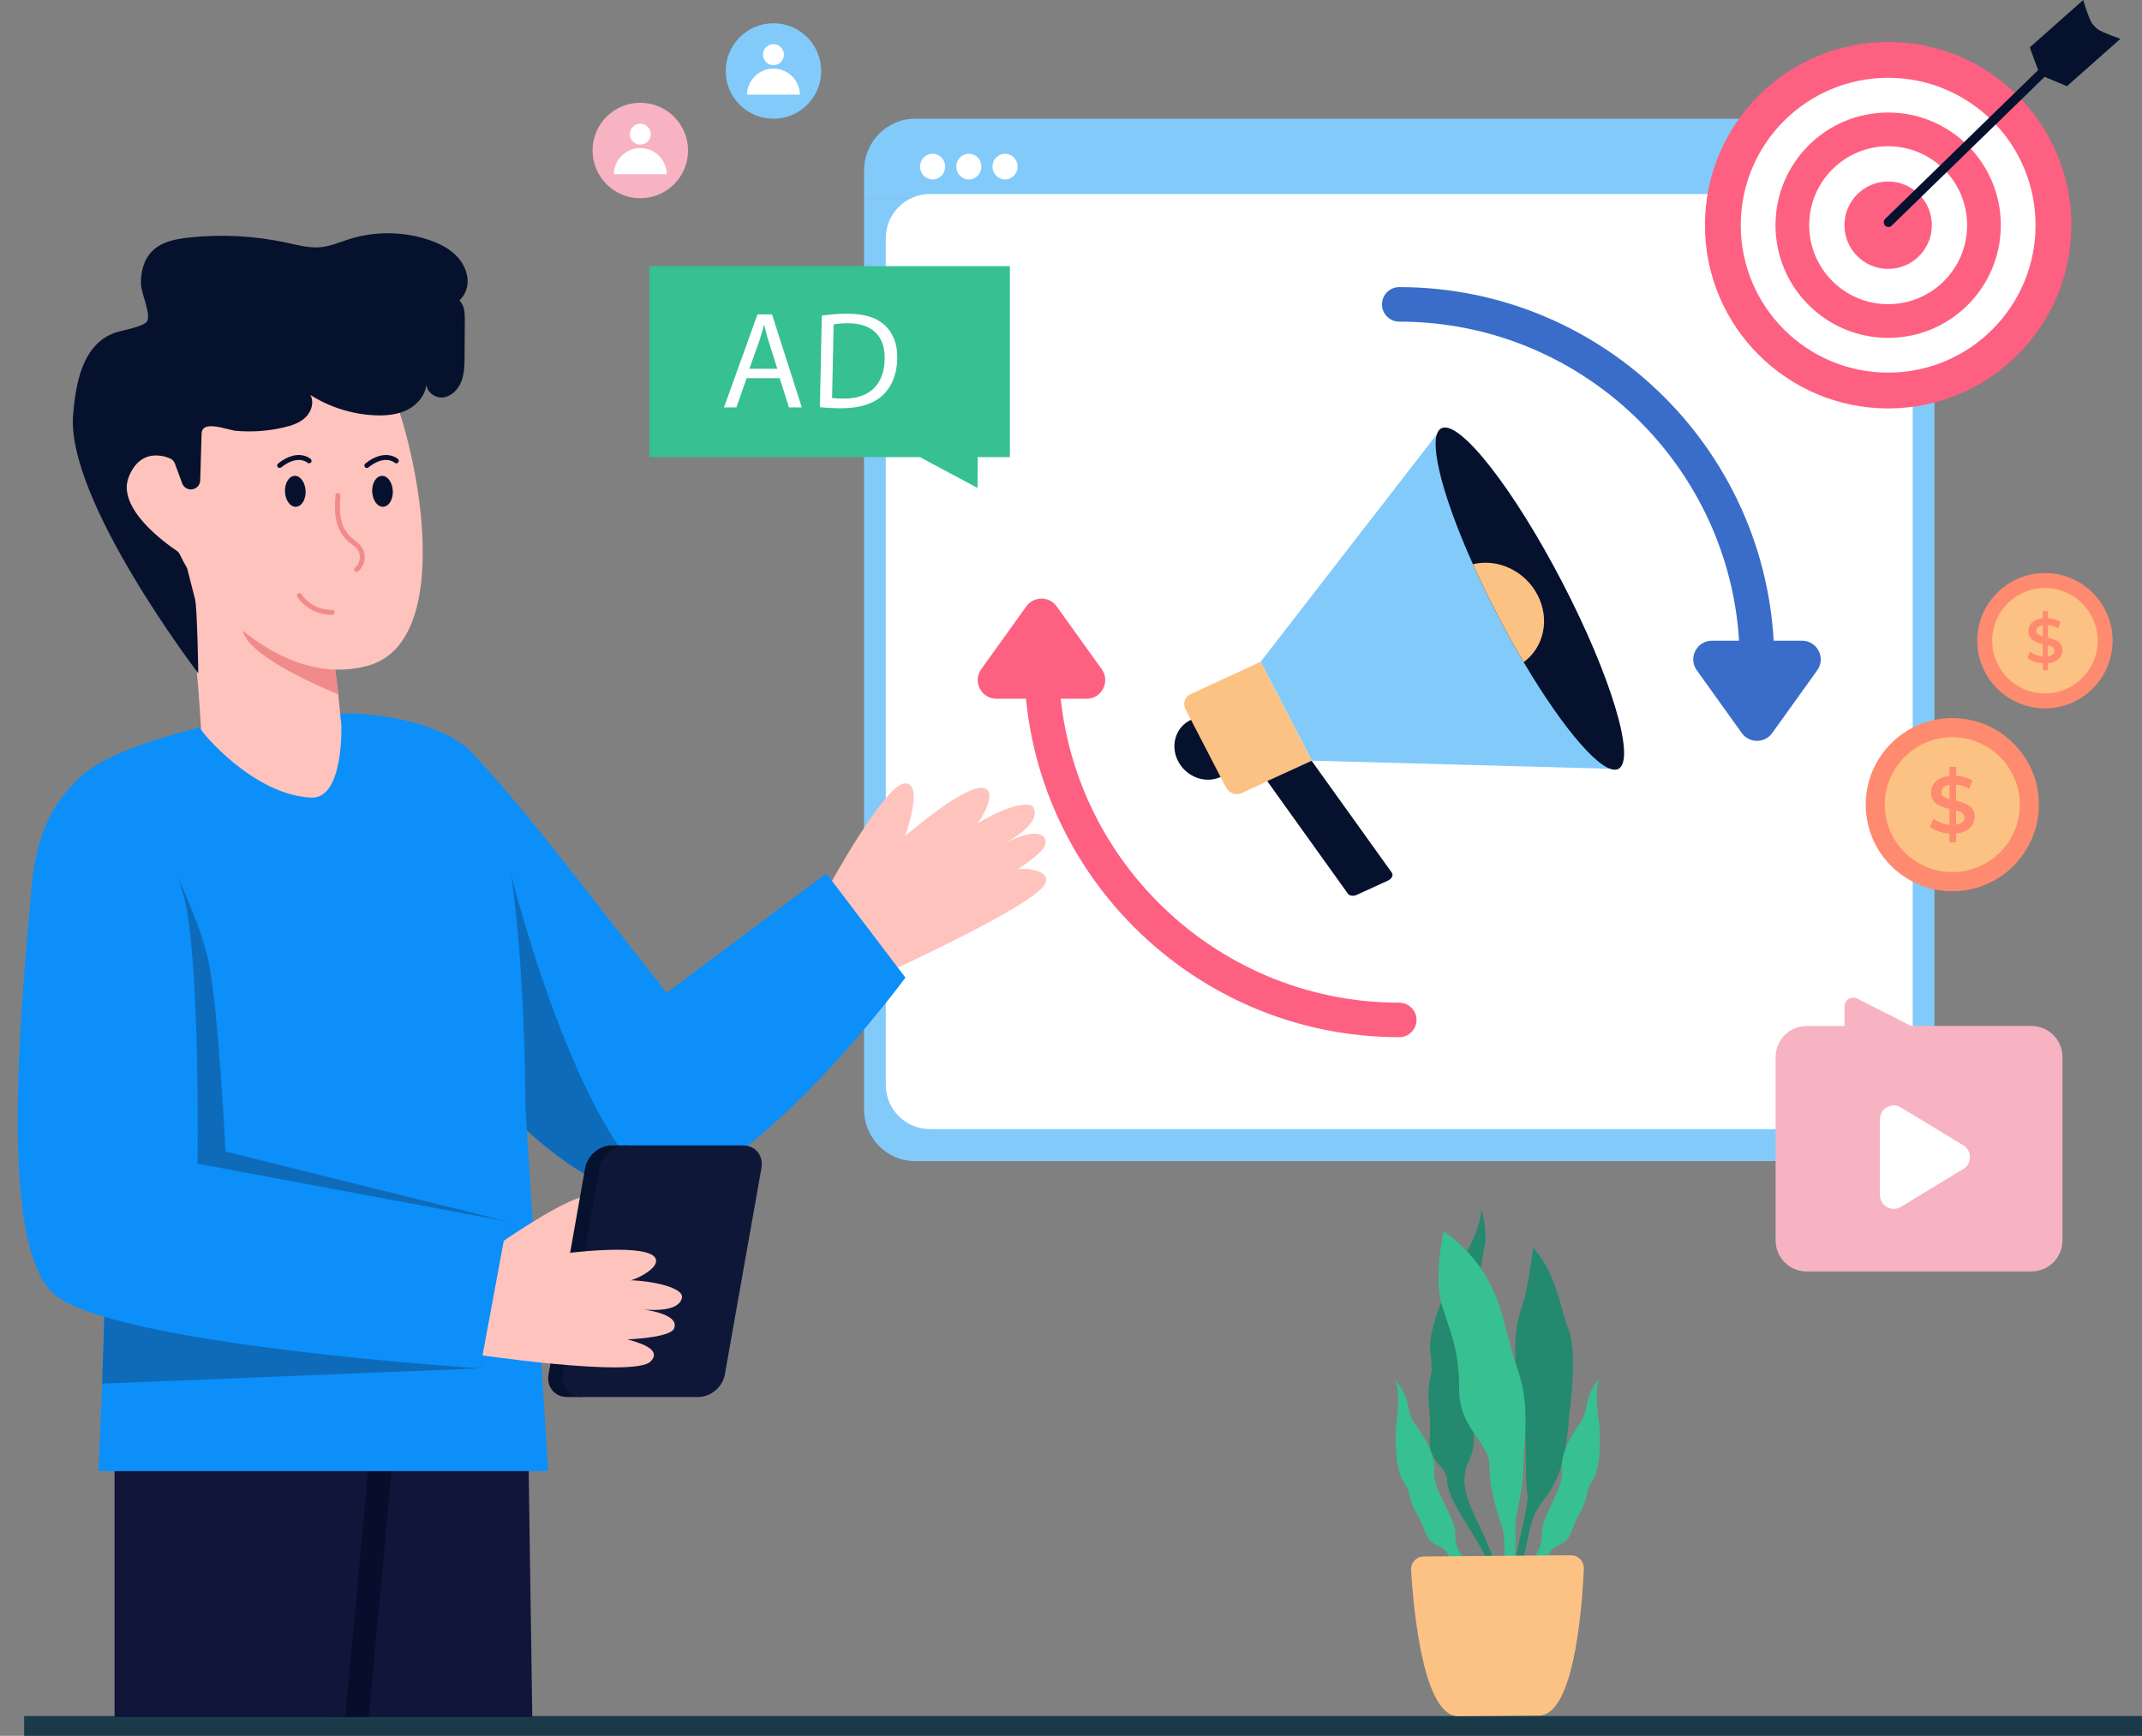 <?xml version="1.0" encoding="UTF-8"?><svg xmlns="http://www.w3.org/2000/svg" xmlns:xlink="http://www.w3.org/1999/xlink" height="352.0" preserveAspectRatio="xMidYMid meet" version="1.0" viewBox="6.0 49.0 434.4 352.0" width="434.4" zoomAndPan="magnify"><rect x="6.0" y="49.0" width="434.4" height="352.0" fill="#808080" stroke="none"/><g><g><path d="M10.895 397H440.404V401H10.895z" fill="#1a3a49"/></g><g><g><g><g><g><g><path d="M398.315,79.587v9.575H181.223v-5.517 c0-5.844,4.624-10.564,10.308-10.564h196.476 C393.692,73.08,398.315,73.743,398.315,79.587z" fill="#82cafa"/></g><g><path d="M398.315,89.161v184.75c0,1.335-0.248,2.635-0.698,3.81 c-1.494,3.934-5.234,6.737-9.628,6.737H191.531 c-5.685,0-10.308-4.729-10.308-10.547V89.161H398.315z" fill="#82cafa"/></g><g><path d="M194.583,277.969c-4.929,0-8.94-4.01-8.94-8.94V97.284 c0-4.929,4.01-8.939,8.94-8.939h190.373c4.929,0,8.94,4.01,8.94,8.939 v171.745c0,4.929-4.01,8.94-8.94,8.94H194.583z" fill="#fff"/></g><g><ellipse cx="195.131" cy="82.784" fill="#fff" rx="2.547" ry="2.605"/></g><g><ellipse cx="202.477" cy="82.784" fill="#fff" rx="2.547" ry="2.605"/></g><g><ellipse cx="209.823" cy="82.784" fill="#fff" rx="2.547" ry="2.605"/></g></g><g><g><g><path d="M261.658 183.199L272.042 203.25 334.156 204.945 298.359 135.828z" fill="#82cafa"/></g><g><path d="M322.941,167.298c9.884,19.084,14.906,35.941,11.217,37.647 c-3.025,1.398-10.957-7.802-19.16-21.668 c-1.812-3.062-3.639-6.351-5.425-9.8 c-1.786-3.449-3.414-6.83-4.861-10.061 c-6.555-14.628-9.376-26.19-6.351-27.588 C302.05,134.122,313.057,148.214,322.941,167.298z" fill="#06112d"/></g><g><path d="M252.505,199.855c1.657,3.2,4.129,5.272,1.03,6.705 c-3.099,1.433-6.955-0-8.613-3.2s-0.488-6.955,2.611-8.388 C250.633,193.539,250.848,196.655,252.505,199.855z" fill="#06112d"/></g><g><path d="M261.657,183.197l10.386,20.054l-14.286,6.603 c-1.123,0.519-2.515,0.002-3.112-1.152l-8.219-15.869 c-0.597-1.153-0.178-2.515,0.944-3.034L261.657,183.197z" fill="#fcc283"/></g><g><path d="M288.273,225.978c0.342,0.506-0.017,1.237-0.793,1.592 l-6.327,2.895c-0.698,0.319-1.486,0.213-1.801-0.243l-16.359-22.83 l9.003-4.119L288.273,225.978z" fill="#06112d"/></g></g><g><path d="M317.825,169.662c2.558,4.939,1.259,10.636-2.827,13.614 c-1.812-3.062-3.639-6.351-5.425-9.8 c-1.786-3.449-3.414-6.83-4.861-10.061 C309.708,162.197,315.267,164.723,317.825,169.662z" fill="#fcc283"/></g></g><g><path d="M289.769,259.33c-41.936,0-76.053-34.117-76.053-76.053 c0-1.933,1.567-3.5,3.5-3.5s3.5,1.567,3.5,3.5c0,38.076,30.977,69.053,69.053,69.053 c1.933,0,3.5,1.567,3.5,3.5C293.269,257.763,291.702,259.33,289.769,259.33z" fill="#fe6081"/></g><g><path d="M362.323,186.776c-1.933,0-3.5-1.567-3.5-3.5 c0-38.076-30.978-69.053-69.054-69.053c-1.933,0-3.5-1.567-3.5-3.5s1.567-3.5,3.5-3.5 c41.937,0,76.054,34.117,76.054,76.053 C365.823,185.209,364.255,186.776,362.323,186.776z" fill="#3a6dc9"/></g><g><path d="M374.535,184.928l-9.132,12.728c-1.513,2.108-4.648,2.108-6.161,0 l-9.132-12.728c-1.8-2.508-0.007-6.001,3.08-6.001h18.265 C374.542,178.926,376.335,182.419,374.535,184.928z" fill="#3a6dc9"/></g><g><path d="M205.003,184.695l9.132-12.728c1.513-2.108,4.648-2.108,6.161,0 l9.132,12.728c1.8,2.508,0.007,6.001-3.08,6.001h-18.265 C204.996,190.696,203.203,187.203,205.003,184.695z" fill="#fe6081"/></g></g><g><g><g><circle cx="388.92" cy="94.669" fill="#fe6081" r="37.154"/></g><g><g><circle cx="388.92" cy="94.669" fill="#fff" r="29.894"/></g><g><circle cx="388.92" cy="94.669" fill="#fe6081" r="22.848"/></g><g><circle cx="388.92" cy="94.669" fill="#fff" r="16.015"/></g><g><circle cx="388.92" cy="94.669" fill="#fe6081" r="8.861"/></g></g></g><g><g><path d="M436.024,56.866l-10.841,9.608l-4.532-1.886l-31.019,30.177 c-0.378,0.361-0.979,0.35-1.34-0.028 c-0.111-0.113-0.183-0.242-0.226-0.381 c-0.102-0.332-0.018-0.712,0.251-0.968l31.016-30.171l-1.693-4.614 l10.843-9.603c0,0,1.042,3.559,1.688,4.599 c0.255,0.405,0.929,1.111,1.322,1.381 C432.505,55.673,436.024,56.866,436.024,56.866z" fill="#06112d"/></g></g></g><g><g><g><g><g><path d="M217.816,228.461c-2.769,4.432-31.006,17.333-31.006,17.333 L174.244,228.507c0,0,11.222-20.541,15.272-20.647 c4.004-0.095,0.009,10.712,0.009,10.712 c1.838-1.569,15.529-13.219,17.042-8.845 c0.551,1.588-1.34,5.114-2.429,6.322 c4.117-2.61,10.682-5.232,11.545-3.131 c1.202,2.924-3.882,5.97-5.706,6.953c1.897-0.937,7.481-3.409,8.067-0.309 c0.357,1.887-3.863,4.432-5.709,5.768 C214.013,224.855,219.625,225.575,217.816,228.461z" fill="#fec3bd"/></g></g></g></g><g><g><path d="M189.624,247.245c0,0-29.072,39.574-49.922,43.564 c-1.07,0.21-2.12,0.31-3.13,0.31 c-11.93-0.03-28.34-16.02-40.93-30.76 c-10.76-12.59-18.74-24.27-18.74-24.27l22.88-36.13 c8.68,7.712,25.363,30.143,41.43,50.37l32.363-24.209L189.624,247.245z" fill="#0c8ff9"/></g><g><path d="M139.702,290.809c-1.07,0.21-2.12,0.31-3.13,0.31 c-11.93-0.03-28.34-16.02-40.93-30.76c3.2-8.54,13.25-36.94,13.25-36.94 S121.622,276.858,139.702,290.809z" fill="#0e6bb9"/></g><g><g><g><g><g><g><g><g><g><path d="M113.948 397.171L113.01 333.107 66.224 334.858 71.886 397.171z" fill="#11153a"/></g><g><path d="M80.805 397.171L86.553 334.858 66.224 334.858 71.886 397.171z" fill="#070d2b"/></g><g><path d="M76.03 397.171L81.778 334.862 29.233 334.862 29.233 397.171z" fill="#11153a"/></g><g><g><path d="M26.719,329.584c0.48-12.994,0.918-29.019,0.416-34.742 c-1.089-12.449-5.968-30.589-8.691-47.671 c-2.488-15.524-3.182-30.172,2.37-38.884 c5.146-8.082,32.094-13.207,32.094-13.207l24.05-1.436 c0,0,20.909,0.358,26.784,10.608c9.019,15.736,8.789,68.852,8.789,68.852 s4.083,65.917,4.649,74.224H25.961 C26.078,345.033,26.409,337.933,26.719,329.584z" fill="#0c8ff9"/></g></g></g></g></g><g><g><path d="M69.113,210.748c-11.829-0.551-22.333-13.435-22.35-13.824 c-0.438-9.269-2.443-30.663-4.416-37.288 c-0.438-1.459,0.842-2.83,2.204-2.37l29.053,9.702 c0.892,0.301,1.412,1.3,1.172,2.273 c-0.363,1.513-0.627,3.025-0.809,4.493 c-0.066,0.531-0.116,1.052-0.165,1.575 c-0.371,4.431-0.033,8.464,0.421,11.418 c0.099,0.646,0.223,1.769,0.372,3.06c0,0.009,0,0.009,0,0.009 c0.355,3.317,0.479,5.299,0.611,5.786 C75.272,195.82,75.798,211.059,69.113,210.748z" fill="#fec3bd"/></g><g><path d="M74.595,189.786c0,0.009,0,0.009,0,0.009 s-16.097-6.355-18.939-11.816c-3.751-7.207,15.794-3.715,15.794-3.715 s1.024,0.451,2.353,1.044c-0.371,4.431-0.033,8.464,0.421,11.418 C74.323,187.372,74.446,188.495,74.595,189.786z" fill="#f18b89"/></g><g><path d="M80.532,184.023c-17.118,4.614-32.403-12.624-36.586-19.797 v-0.009c-0.738-1.27-1.239-2.259-1.501-2.799 c-0.145-0.299-0.362-0.548-0.638-0.733 c-2.211-1.481-12.226-8.625-9.712-14.962 c1.642-4.125,4.447-4.613,6.514-4.296 c1.214,0.187,2.274-0.882,2.11-2.1 c-4.452-33.094,31.999-31.661,42.028-16.724 c0.442,0.655,0.893,1.46,1.344,2.397 C90.617,138.348,98.922,179.066,80.532,184.023z" fill="#fec3bd"/></g><g><path d="M20.832,132.986c0.522-5.862,1.705-13.6,7.809-16.241 c1.633-0.706,3.415-0.874,5.078-1.471 c0.591-0.212,1.699-0.51,2.071-1.069 c0.921-1.382-1.106-5.598-1.192-7.503 c-0.112-2.493,0.567-5.135,2.362-6.87 c1.895-1.831,4.669-2.367,7.289-2.652 c6.655-0.725,13.426-0.367,19.968,1.056 c2.263,0.492,4.554,1.115,6.858,0.883 c1.993-0.2,3.859-1.027,5.769-1.629 c5.193-1.634,10.901-1.585,16.065,0.138 c2.14,0.714,4.234,1.743,5.782,3.385s2.477,3.98,2.021,6.19 s-2.516,4.107-4.769,3.977c-0.305-0.969,0.705-1.994,1.719-1.951 c1.015,0.043,1.86,0.875,2.234,1.819 c0.374,0.944,0.373,1.989,0.367,3.005 c-0.015,2.392-0.03,4.784-0.045,7.176 c-0.011,1.734-0.03,3.513-0.659,5.128s-2.01,3.057-3.734,3.24 s-3.578-1.332-3.322-3.047c-0.052,2.324-1.7,4.405-3.759,5.483 c-2.06,1.078-4.468,1.294-6.79,1.183 c-4.597-0.219-9.131-1.655-13.016-4.123 c0.813,1.438,0.235,3.354-0.946,4.509 c-1.182,1.155-2.824,1.698-4.433,2.074 c-3.166,0.74-6.449,0.969-9.688,0.69 c-1.728-0.149-6.903-2.346-6.989,0.563 c-0.001,0.026-0.279,9.487-0.279,9.487 c-0.027,0.929-0.726,1.7-1.648,1.819 c-0.875,0.113-1.711-0.395-2.015-1.223l-1.462-3.983 c-0.18-0.49-0.551-0.89-1.033-1.087 c-1.765-0.722-6.126-1.809-8.35,3.78 c-2.514,6.337,7.501,13.481,9.712,14.962 c0.277,0.185,0.493,0.433,0.638,0.733 c0.262,0.54,0.763,1.529,1.501,2.808l1.605,6.277 c0.457,1.789,0.659,15.037,0.659,15.037S19.289,150.318,20.832,132.986z" fill="#06112d"/></g><g><ellipse cx="65.885" cy="148.633" fill="#06112d" rx="2.093" ry="3.139" transform="rotate(-2.623 65.884 148.633)"/></g><g><path d="M62.704,143.897c-0.146,0-0.292-0.064-0.391-0.188 c-0.173-0.216-0.137-0.531,0.079-0.703 c4.016-3.2,6.523-1.015,6.629-0.92 c0.205,0.185,0.222,0.501,0.036,0.706 c-0.184,0.204-0.499,0.222-0.704,0.039 c-0.096-0.083-2.03-1.677-5.338,0.958 C62.923,143.861,62.813,143.897,62.704,143.897z" fill="#06112d"/></g><g><ellipse cx="83.573" cy="148.633" fill="#06112d" rx="2.093" ry="3.139" transform="rotate(-2.623 83.573 148.633)"/></g><g><path d="M80.392,143.897c-0.146,0-0.292-0.064-0.391-0.188 c-0.173-0.216-0.137-0.531,0.079-0.703 c4.012-3.198,6.522-1.015,6.628-0.92 c0.205,0.185,0.222,0.501,0.036,0.706 c-0.185,0.204-0.497,0.221-0.703,0.039 c-0.084-0.074-2.019-1.688-5.338,0.957 C80.612,143.861,80.501,143.897,80.392,143.897z" fill="#06112d"/></g><g><path d="M78.327,164.98c-0.138,0-0.274-0.057-0.373-0.168 c-0.184-0.206-0.166-0.522,0.041-0.706 c0.611-0.544,0.96-1.266,0.983-2.034 c0.022-0.75-0.271-1.469-0.825-2.025 c-0.24-0.241-0.526-0.46-0.828-0.691 c-0.201-0.154-0.402-0.308-0.592-0.469 c-1.325-1.127-2.218-2.708-2.58-4.574 c-0.316-1.631-0.217-3.275-0.12-4.866 c0.017-0.275,0.233-0.489,0.529-0.469 c0.275,0.017,0.485,0.254,0.469,0.529 c-0.093,1.529-0.188,3.109,0.104,4.615 c0.318,1.641,1.095,3.025,2.246,4.003 c0.177,0.151,0.363,0.294,0.551,0.437 c0.315,0.241,0.642,0.491,0.929,0.779 c0.751,0.753,1.147,1.734,1.116,2.761 c-0.031,1.046-0.499,2.023-1.318,2.752 C78.564,164.938,78.445,164.98,78.327,164.98z" fill="#f18b89"/></g></g><g><path d="M73.106,173.67c-2.673,0-5.32-1.402-6.809-3.625 c-0.153-0.229-0.092-0.54,0.138-0.694s0.539-0.092,0.694,0.137 c1.351,2.021,3.81,3.268,6.223,3.177 c0.293-0.014,0.508,0.205,0.519,0.481 c0.01,0.276-0.205,0.508-0.481,0.518 C73.295,173.668,73.201,173.67,73.106,173.67z" fill="#f18b89"/></g></g></g></g></g><g><path d="M108.893,296.692l-5.527,29.795l-28.154,1.132l-48.493,1.965 c0.48-12.994,0.918-29.019,0.416-34.742 c-1.089-12.449-5.968-30.589-8.691-47.671l21.396-24.898 c0,0,6.128,12,8.264,20.862c2.135,8.851,3.63,39.386,3.63,39.386 L108.893,296.692z" fill="#0e6bb9"/></g><g><g><path d="M104.503,303.152c0,0,18.658-13.448,21.792-11.453 c3.094,1.981-5.077,11.733-5.077,11.733" fill="#fec3bd"/></g><g><path d="M130.062,281.271h3.039l-9.042,51.026h-3.039 c-2.531,0-4.218-2.05-3.769-4.581l7.416-41.855 C125.118,283.322,127.532,281.271,130.062,281.271z" fill="#06112d"/></g><g><path d="M127.554,285.861l-7.416,41.855 c-0.448,2.531,1.239,4.581,3.769,4.581h23.703c2.531,0,4.944-2.05,5.393-4.581 l7.417-41.855c0.45-2.54-1.237-4.59-3.767-4.59h-23.703 C130.418,281.271,128.004,283.322,127.554,285.861z" fill="#0e1738"/></g></g><g><g><path d="M144.302,312.17c-0.56,2.76-5.71,2.56-7.73,2.38 c2.06,0.3,7.23,1.31,6.12,3.88 c-0.7,1.62-7.34,2.1-9.43,2.17c1.52,0.5,7.3,1.82,4.69,4.48 c-3.34,3.43-36.35-1.54-36.35-1.54l3.19-20.76l16.72,0.28 c2.2-0.25,18.59-2.09,17.49,2.01c-0.39,1.49-3.64,3.2-5.08,3.56 C138.391,308.76,144.721,310.13,144.302,312.17z" fill="#fec3bd"/></g></g><g><path d="M16.581,311.085c10.677,10.585,86.789,15.399,86.789,15.399 l5.523-29.792l-62.835-11.709c0,0,0.575-40.884-2.698-53.878 c-4.763-18.93-19.597-25.77-19.597-25.77 c-1.447,1.677-9.815,6.46-11.315,23.085 C9.89,256.776,6.025,300.621,16.581,311.085z" fill="#0c8ff9"/></g></g></g></g><g><path d="M210.807 102.971L210.807 141.691 204.277 141.691 204.237 147.943 192.549 141.691 137.681 141.691 137.681 102.971z" fill="#37c092"/></g><g fill="#fff"><path d="M157.422,125.686l-2.083,5.935h-2.52l6.805-18.867h2.939 l6.048,18.867h-2.604l-1.893-5.935H157.422z M163.651,123.782l-1.735-5.431 c-0.395-1.232-0.65-2.352-0.908-3.443h-0.056 c-0.304,1.12-0.636,2.267-1.023,3.415l-1.962,5.459H163.651z"/><path d="M172.663,113.005c1.489-0.224,3.256-0.392,5.188-0.392 c3.5,0,5.976,0.812,7.596,2.352c1.647,1.54,2.583,3.723,2.519,6.774 c-0.063,3.079-1.068,5.598-2.869,7.335c-1.801,1.763-4.732,2.715-8.4,2.715 c-1.735,0-3.189-0.084-4.419-0.224L172.663,113.005z M174.751,129.688 c0.612,0.112,1.509,0.14,2.461,0.14c5.208,0,8.096-2.911,8.202-8.006 c0.121-4.451-2.34-7.278-7.492-7.278c-1.26,0-2.214,0.112-2.86,0.252 L174.751,129.688z"/></g><g><path d="M366.096,300.532v-37.172c0-3.482,2.823-6.305,6.305-6.305h7.667 v-3.967c0-1.276,1.291-2.137,2.46-1.645l10.783,5.473 c0.215,0.092,0.446,0.138,0.676,0.138h23.98 c3.482,0,6.305,2.823,6.305,6.305v37.172c0,3.482-2.823,6.305-6.305,6.305 h-45.566C368.919,306.838,366.096,304.015,366.096,300.532z" fill="#f7b3c2"/></g><g><path d="M404.144,286.063l-12.619,7.658 c-1.889,1.141-4.276-0.208-4.276-2.408v-15.317 c0-2.2,2.387-3.549,4.276-2.408l12.619,7.659 C405.971,282.347,405.971,284.962,404.144,286.063z" fill="#fff"/></g></g><g><g><circle cx="401.929" cy="212.171" fill="#fe8b70" r="17.558"/></g><g><path d="M415.612,212.168c0,7.558-6.125,13.683-13.684,13.683 c-7.558,0-13.684-6.125-13.684-13.683c0-7.549,6.125-13.674,13.684-13.674 C409.487,198.494,415.612,204.619,415.612,212.168z" fill="#fcc283"/></g><g><g><path d="M401.871,218.038c-0.891,0-1.741-0.128-2.55-0.383 c-0.809-0.255-1.457-0.584-1.946-0.986l0.733-1.645 c0.456,0.358,1.021,0.657,1.694,0.896c0.674,0.239,1.363,0.359,2.069,0.359 c0.597,0,1.081-0.065,1.45-0.196c0.369-0.13,0.64-0.307,0.814-0.53 c0.174-0.222,0.261-0.475,0.261-0.757c0-0.348-0.126-0.627-0.375-0.839 c-0.25-0.212-0.573-0.38-0.969-0.505 c-0.396-0.125-0.837-0.239-1.319-0.342 c-0.483-0.103-0.967-0.231-1.45-0.383c-0.483-0.152-0.926-0.345-1.327-0.578 c-0.402-0.233-0.726-0.546-0.969-0.937 c-0.245-0.391-0.367-0.89-0.367-1.499c0-0.619,0.166-1.186,0.497-1.702 c0.331-0.516,0.837-0.929,1.516-1.238c0.678-0.309,1.539-0.464,2.582-0.464 c0.684,0,1.362,0.087,2.036,0.261c0.674,0.174,1.26,0.424,1.76,0.75 l-0.668,1.645c-0.51-0.304-1.037-0.529-1.58-0.676 c-0.543-0.147-1.065-0.22-1.564-0.22c-0.576,0-1.047,0.071-1.417,0.212 c-0.37,0.141-0.638,0.329-0.806,0.562 c-0.169,0.234-0.253,0.491-0.253,0.774c0,0.348,0.123,0.627,0.367,0.839 c0.245,0.212,0.565,0.378,0.961,0.497c0.396,0.12,0.839,0.234,1.327,0.342 c0.489,0.109,0.972,0.236,1.45,0.383c0.478,0.147,0.917,0.337,1.319,0.57 c0.402,0.234,0.726,0.543,0.969,0.928c0.244,0.386,0.367,0.877,0.367,1.474 c0,0.608-0.166,1.17-0.497,1.686c-0.332,0.516-0.839,0.928-1.524,1.238 C403.777,217.883,402.914,218.038,401.871,218.038z M401.366,219.83v-15.313h1.336 v15.313H401.366z" fill="#fe8b70"/></g></g></g><g><g><circle cx="420.715" cy="178.926" fill="#fe8b70" r="13.721"/></g><g><path d="M431.409,178.924c0,5.907-4.787,10.693-10.693,10.693 s-10.694-4.787-10.694-10.693c0-5.9,4.787-10.686,10.694-10.686 S431.409,173.025,431.409,178.924z" fill="#fcc283"/></g><g><g><path d="M420.67,183.511c-0.696,0-1.36-0.1-1.993-0.299 c-0.632-0.199-1.139-0.456-1.521-0.77l0.573-1.286 c0.357,0.28,0.798,0.514,1.324,0.7c0.526,0.187,1.065,0.28,1.617,0.28 c0.467,0,0.845-0.051,1.133-0.153c0.288-0.102,0.5-0.24,0.636-0.414 c0.136-0.174,0.204-0.371,0.204-0.592c0-0.272-0.098-0.49-0.293-0.656 c-0.196-0.166-0.448-0.297-0.758-0.395 c-0.31-0.097-0.654-0.187-1.031-0.267 c-0.378-0.081-0.756-0.18-1.133-0.299c-0.378-0.119-0.723-0.269-1.037-0.452 c-0.314-0.182-0.567-0.426-0.758-0.732 c-0.191-0.306-0.287-0.696-0.287-1.171c0-0.484,0.13-0.927,0.388-1.33 c0.259-0.403,0.654-0.726,1.184-0.968c0.53-0.242,1.203-0.363,2.018-0.363 c0.535,0,1.065,0.068,1.591,0.204c0.526,0.136,0.985,0.331,1.375,0.586 l-0.522,1.286c-0.399-0.238-0.81-0.414-1.235-0.528 c-0.424-0.115-0.832-0.172-1.222-0.172c-0.45,0-0.819,0.055-1.107,0.165 c-0.289,0.11-0.498,0.257-0.63,0.439c-0.132,0.183-0.198,0.384-0.198,0.605 c0,0.272,0.096,0.49,0.287,0.656c0.191,0.166,0.442,0.295,0.751,0.388 c0.31,0.094,0.655,0.183,1.037,0.267c0.382,0.085,0.76,0.185,1.133,0.299 c0.374,0.115,0.717,0.263,1.031,0.446c0.314,0.183,0.567,0.424,0.758,0.726 c0.191,0.301,0.287,0.685,0.287,1.152c0,0.475-0.13,0.915-0.388,1.318 c-0.259,0.403-0.656,0.726-1.191,0.968 C422.16,183.39,421.486,183.511,420.67,183.511z M420.276,184.911v-11.967h1.044 v11.967H420.276z" fill="#fe8b70"/></g></g></g><g><circle cx="135.853" cy="79.519" fill="#f7b3c2" r="9.68"/></g><g><g><circle cx="135.853" cy="76.206" fill="#fff" r="2.125"/></g><g><path d="M141.219,84.317c-0.047-2.927-2.427-5.287-5.366-5.287 c-2.939,0-5.318,2.36-5.366,5.287H141.219z" fill="#fff"/></g></g><g><circle cx="162.86" cy="63.4" fill="#82cafa" r="9.68"/></g><g><g><circle cx="162.86" cy="60.086" fill="#fff" r="2.125"/></g><g><path d="M168.225,68.197c-0.047-2.927-2.427-5.287-5.366-5.287 c-2.939,0-5.318,2.36-5.366,5.287H168.225z" fill="#fff"/></g></g></g><g><g><g><path d="M318.506,368.595c-0.042,0.52-0.073,1.051-0.114,1.56v0.011 c-0.375,0.27-0.718,0.541-1.04,0.811c-0.312,0.26-0.624,0.572-0.915,0.926 c-0.125,0.146-0.25,0.302-0.364,0.458c-0.208,0.26-0.406,0.541-0.593,0.832 c-0.593,0.884-1.123,1.852-1.56,2.736l-1.113-0.489 c0.635-1.155,1.332-2.164,2.06-3.069c0.187-0.249,0.395-0.499,0.603-0.728 c0.323-0.385,0.666-0.749,0.999-1.093 C317.153,369.833,317.84,369.188,318.506,368.595z" fill="#37c092"/></g></g><g><g><g><g><g><path d="M316.905,301.985c0,0-0.862,7.633-1.99,11.109 c-1.127,3.476-2.198,6.797-1.273,15.109 c0.924,8.312,1.462,9.001,1.676,11.156 c0.214,2.155-0.021,11.249,0.454,12.746 c0.474,1.497-2.599,11.922-2.794,16.391 c-0.059,1.343-0.171,2.874-0.27,4.437l0.565-0.005 c0.171-1.905,0.52-4.01,1.154-6.215 c2.397-8.339,1.31-9.407,5.427-14.641 c4.117-5.234,4.338-16.021,4.338-16.021s1.903-12.264-0.143-17.639 S321.804,307.645,316.905,301.985z" fill="#238a6f"/></g></g></g></g></g><g><g><path d="M304.231,344.417c1.93-4.175-1.045-14.897,1.712-19.71 c2.757-4.813,1.263-12.321,0.597-15.204c-0.667-2.883,0.026-4.853,0.579-7.903 c0.553-3.05-0.704-7.464-0.704-7.464c-0.073,3.775-2.905,8.959-4.957,12.288 c-2.053,3.329-5.908,12.373-5.413,16.452c0.495,4.079,0.267,4.389,0.267,4.389 c-1.419,5.481,0.057,7.009-0.357,12.944c-0.414,5.935,3.357,5.442,3.541,9.215 c0.185,3.773,5.166,10.126,7.487,14.652c1.207,2.354,1.675,5.964,1.846,8.887 l1.835-0.015c-0.77-7.395-3.815-12.523-5.643-16.637 C302.667,351.016,302.301,348.592,304.231,344.417z" fill="#238a6f"/></g></g><g><g><path d="M310.007,371.643c-0.208,0.229-0.416,0.479-0.603,0.728 c-0.416-0.53-0.853-0.999-1.3-1.362c-2.632-2.122-7.365-4.629-8.499-6.866 c-1.124-2.247-3.277-0.926-4.629-4.64c-1.352-3.714-2.653-4.244-3.277-7.948 c0,0,0.062-0.25-1.342-2.591c-1.394-2.341-1.498-8.873-1.144-11.443 c0.343-2.569,0.666-6.48-0.312-8.79c0,0,1.956,2.341,2.445,4.338 c0.478,1.997,0.593,3.381,1.779,4.952c1.176,1.571,4.109,5.722,3.735,9.383 c-0.374,3.662,4.317,9.363,4.276,12.422c-0.052,3.048,0.832,4.421,3.683,7.001 C306.273,368.148,308.176,369.594,310.007,371.643z" fill="#37c092"/></g><g><path d="M313.045,368.595c-0.666,0.593-1.352,1.238-2.039,1.956 c0.114-5.045,0.281-9.924-0.374-11.838c-1.207-3.526-2.642-8.239-2.57-12.639 c0.073-4.4-6.179-7.355-6.138-15.303c0.052-7.948-1.914-12.005-3.568-17.258 c-1.654-5.243,0.416-14.918,0.416-14.918 c12.203,9.019,11.745,18.902,14.71,27.142 c2.965,8.239,1.612,14.158,1.456,20.712 c-0.167,6.543-1.852,9.571-1.612,13.326 C313.451,361.656,313.295,365.183,313.045,368.595z" fill="#37c092"/></g><g><path d="M329.274,348.643c-1.259,2.195-1.3,2.569-1.3,2.611 c-0.551,3.724-1.852,4.275-3.142,8.01c-1.29,3.734-3.464,2.444-4.556,4.702 c-0.957,1.976-4.692,4.213-7.344,6.189c0.042-0.509,0.073-1.04,0.114-1.56 c0.739-0.665,1.446-1.269,2.07-1.852c2.809-2.622,3.662-4.005,3.568-7.064 c-0.094-3.048,4.504-8.832,4.068-12.483c-0.427-3.662,2.434-7.855,3.589-9.446 c1.155-1.591,1.248-2.975,1.696-4.983c0.458-2.008,2.372-4.38,2.372-4.38 c-0.936,2.33-0.551,6.231-0.166,8.801 C330.636,339.758,330.636,346.281,329.274,348.643z" fill="#37c092"/></g><g><path d="M313.045,368.595c-0.042,0.52-0.073,1.051-0.114,1.56v0.011 c-0.083,1.009-0.167,1.987-0.25,2.882l-1.519,0.01H310.954v-0.26 c0.01-0.302,0.01-0.603,0.021-0.895c0.01-0.458,0.021-0.905,0.031-1.353 C311.693,369.833,312.379,369.188,313.045,368.595z" fill="#37c092"/></g></g><g><g><g><g><g><g><g><path d="M294.761,364.63c-1.505,0.012-2.691,1.28-2.597,2.782 c0.561,9.005,2.658,30.299,9.93,29.602l15.665-0.127 c7.283,0.578,9.033-20.747,9.448-29.76 c0.069-1.503-1.137-2.752-2.642-2.74L294.761,364.63z" fill="#fcc283"/></g></g></g></g></g></g></g></g></g></g></svg>